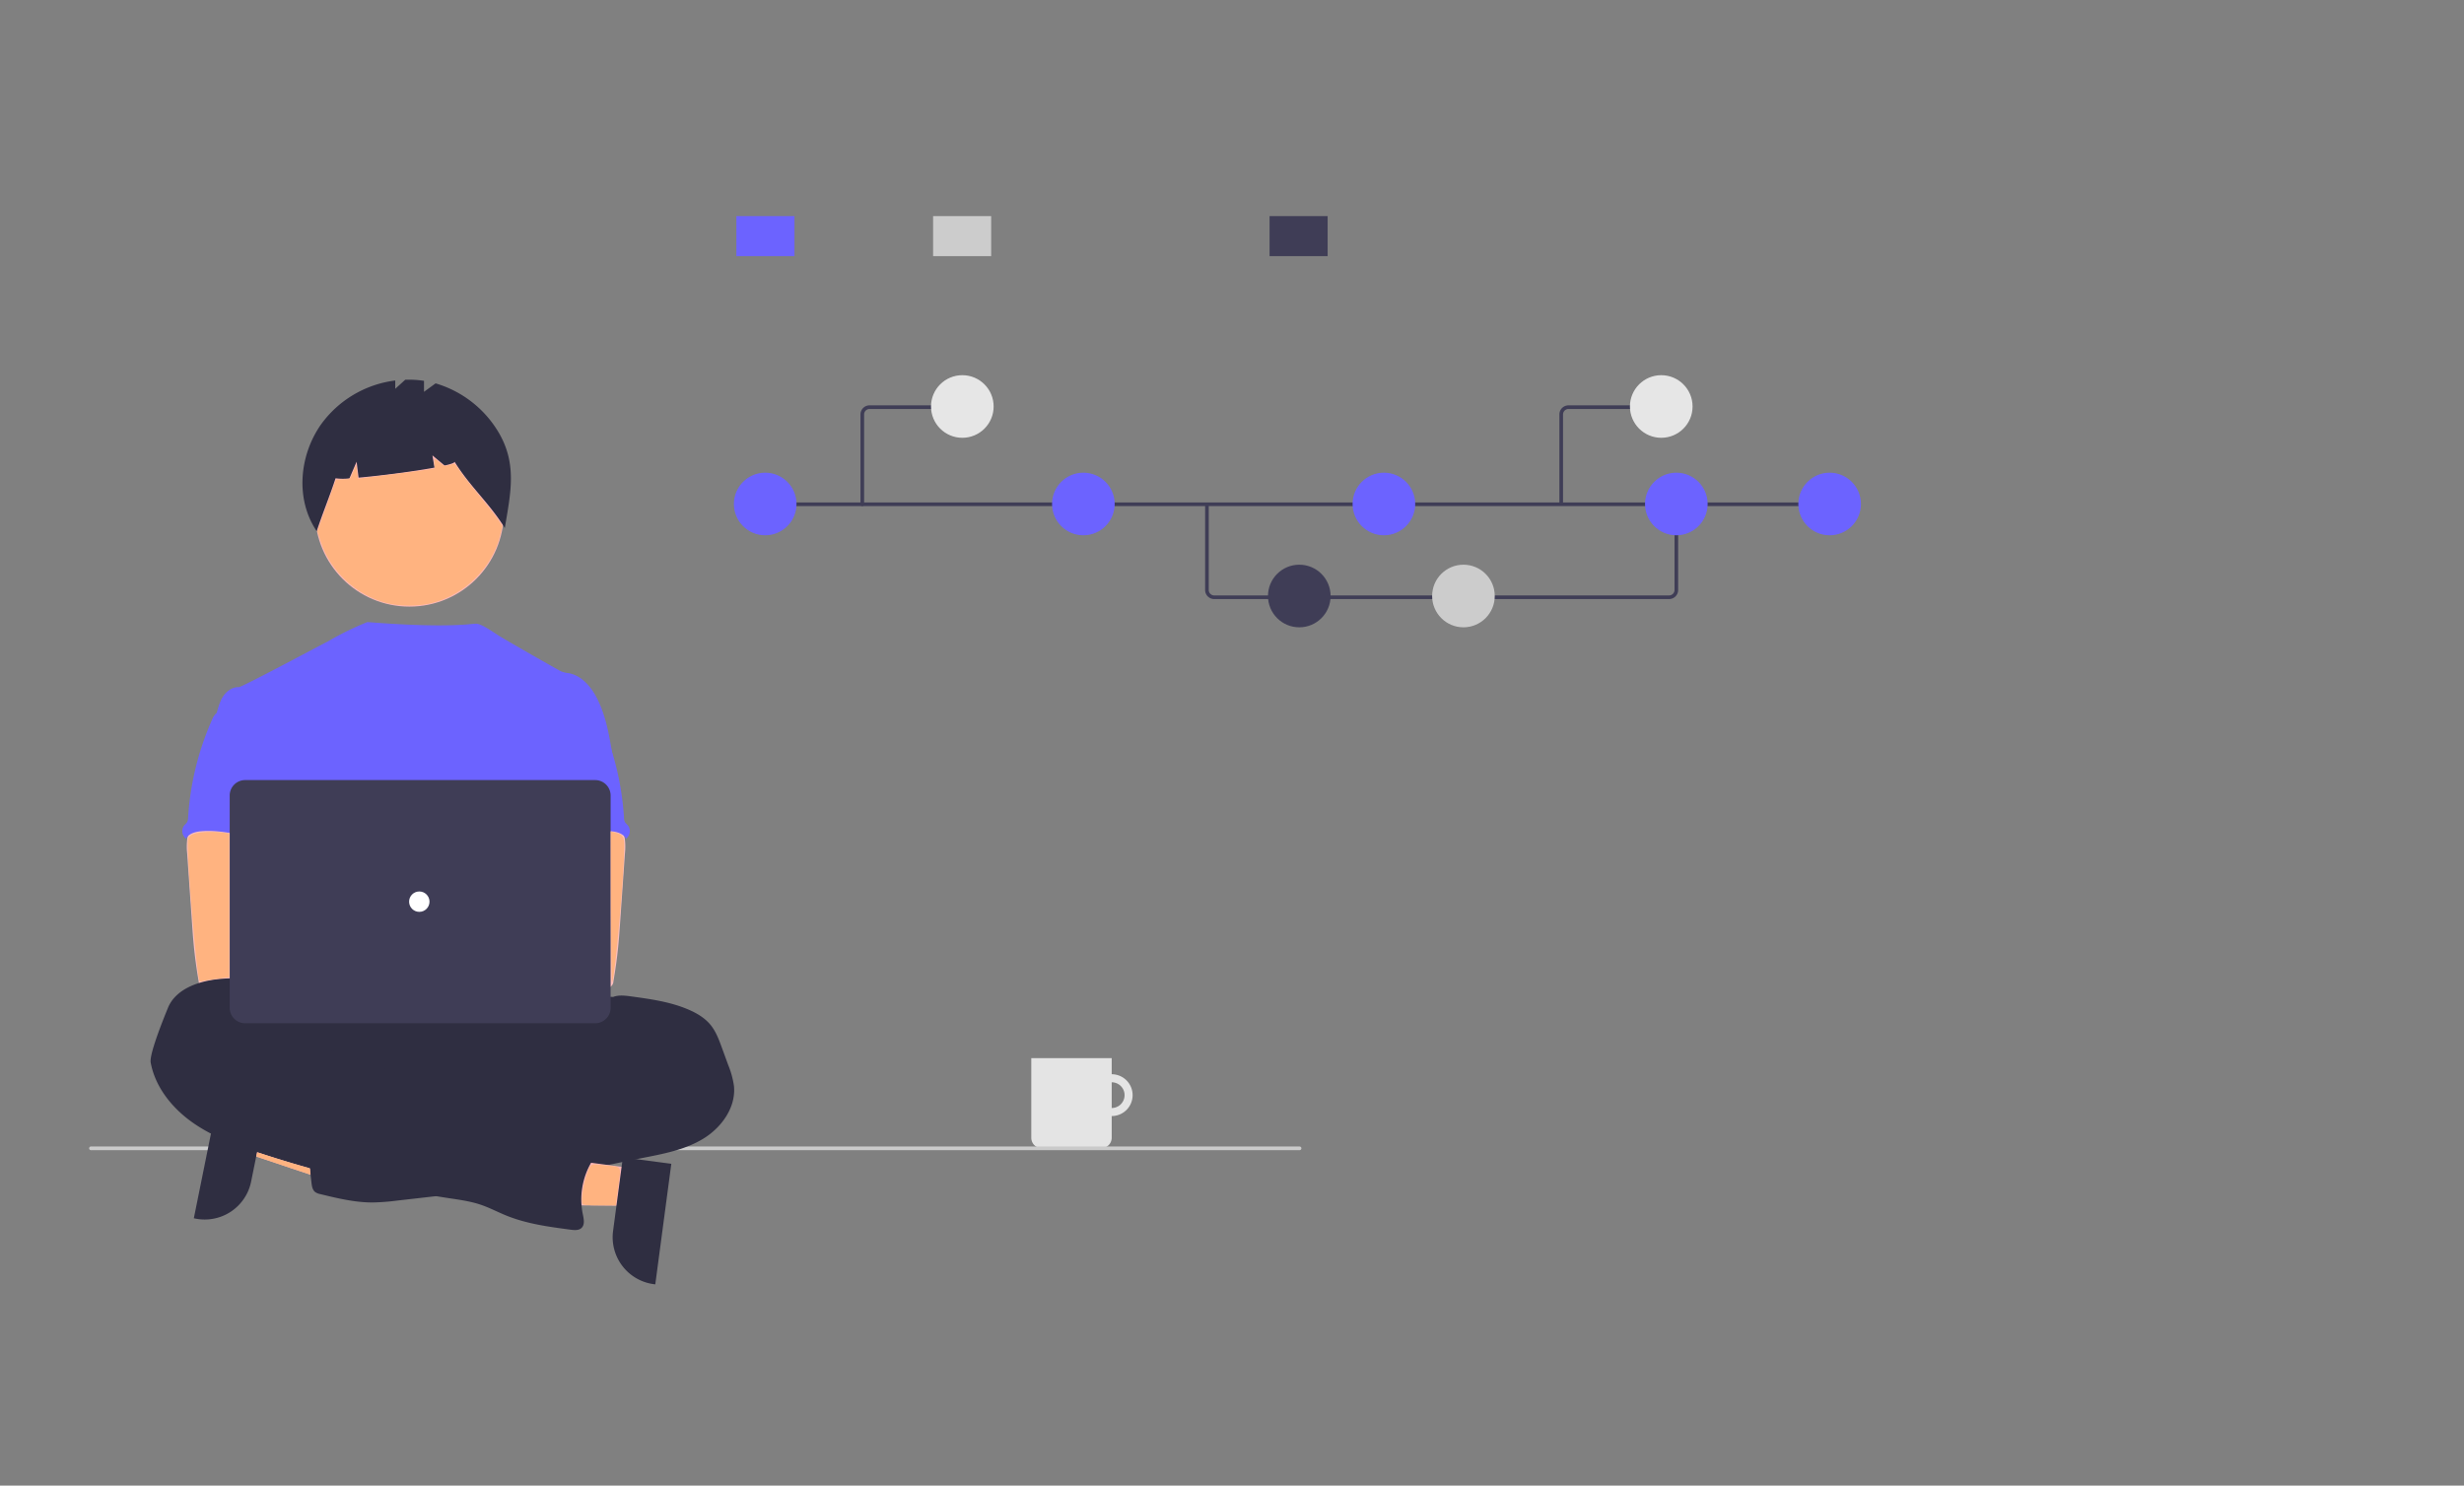 <?xml version="1.0" encoding="UTF-8" standalone="no"?>
<svg
   xmlns:dc="http://purl.org/dc/elements/1.1/"
   xmlns:cc="http://creativecommons.org/ns#"
   xmlns:rdf="http://www.w3.org/1999/02/22-rdf-syntax-ns#"
   xmlns:svg="http://www.w3.org/2000/svg"
   xmlns="http://www.w3.org/2000/svg"
   xmlns:sodipodi="http://sodipodi.sourceforge.net/DTD/sodipodi-0.dtd"
   xmlns:inkscape="http://www.inkscape.org/namespaces/inkscape"
   id="e7334088-53de-4589-99a2-090044ddfc90"
   data-name="Layer 1"
   width="973.461"
   height="587.025"
   viewBox="0 0 973.461 587.025"
   version="1.1"
   sodipodi:docname="undraw_version_control_3.svg"
   inkscape:version="1.0.2 (e86c870879, 2021-01-15)">
  <rect x="0" y="0" width="973.461" height="587.025" fill="#808080" stroke="none"/>
  <defs
     id="defs55" />
  <sodipodi:namedview
     pagecolor="#ffffff"
     bordercolor="#666666"
     borderopacity="1"
     objecttolerance="10"
     gridtolerance="10"
     guidetolerance="10"
     inkscape:pageopacity="0"
     inkscape:pageshadow="2"
     inkscape:window-width="1920"
     inkscape:window-height="961"
     id="namedview53"
     showgrid="false"
     inkscape:zoom="1.3593966"
     inkscape:cx="448.66262"
     inkscape:cy="281.73142"
     inkscape:window-x="0"
     inkscape:window-y="31"
     inkscape:window-maximized="1"
     inkscape:current-layer="e7334088-53de-4589-99a2-090044ddfc90" />
  <g
     id="f9b32178-6d95-472d-b482-6662972666de"
     data-name="Group 100"
     transform="matrix(0.719,0,0,0.719,35.215,85.395)">
    <path
       id="f4b94a19-cbe0-459a-95a6-6ea3b3d72055"
       data-name="Path 1465"
       d="m 675.147,628.1 a 11.49,11.49 0 1 0 11.49,11.49 v 0 a 11.49,11.49 0 0 0 -11.49,-11.49 z m 0,18.561 a 7.071,7.071 0 1 1 7.071,-7.071 v 6e-5 a 7.071,7.071 0 0 1 -7.071,7.071 z"
       transform="translate(-113.269,-156.487)"
       fill="#e4e4e4" />
    <path
       id="abc0e0b3-f22e-4bee-9929-c6879640924e"
       data-name="Path 1467"
       d="m 630.954,619.261 h 44.193 v 43.739 a 5.757,5.757 0 0 1 -5.757,5.757 h -32.679 a 5.757,5.757 0 0 1 -5.757,-5.757 z"
       transform="translate(-113.269,-156.487)"
       fill="#e4e4e4" />
  </g>
  <path
     id="e24b6f19-a0a0-4e73-9cfc-bbb7635ad236"
     data-name="Path 944"
     d="M 513.501,454.48 H 35.86 a 0.723,0.723 0 0 1 0,-1.438 H 513.501 a 0.723,0.723 0 0 1 0,1.438 z"
     fill="#cacaca"
     style="stroke-width:0.719" />
  <polygon
     points="85.302,514.694 161.695,540.208 167.759,510.228 89.41,494.381 "
     fill="#ffb6b6"
     id="polygon6"
     transform="matrix(0.719,0,0,0.719,35.215,85.395)" />
  <path
     d="m 105.031,438.135 -5.818,28.765 -2.3e-4,8.7e-4 a 18.704,18.704 0 0 1 -22.04,14.623 l -0.596,-0.121 9.526,-47.097 z"
     fill="#2f2e41"
     id="path8"
     style="stroke-width:0.719" />
  <circle
     id="fd4e5ab9-ffc8-4bbb-9267-3af70c31dae1"
     data-name="Ellipse 276"
     cx="161.759"
     cy="202.399"
     r="37.3"
     fill="#feb8b8"
     style="stroke-width:0.719" />
  <path
     id="a8c9bbe2-1461-49cf-8211-f8d251166dc5"
     data-name="Path 1461"
     d="m 196.597,170.22 a 43.078,43.078 0 0 0 -24.507,-18.734 l -4.579,3.342 v -4.339 a 39.652,39.652 0 0 0 -7.407,-0.431 l -3.951,3.575 v -3.278 a 42.667,42.667 0 0 0 -29.434,17.508 c -8.579,12.368 -10.028,29.575 -1.589,42.043 2.316,-7.119 5.128,-13.798 7.445,-20.917 a 21.069,21.069 0 0 0 5.489,0.027 l 2.818,-6.576 0.787,6.298 c 8.735,-0.761 21.692,-2.432 29.973,-3.963 l -0.805,-4.832 4.818,4.015 c 2.537,-0.584 4.043,-1.114 3.919,-1.519 6.159,9.929 13.696,16.271 19.855,26.2 2.339,-14.001 5.031,-25.642 -2.832,-38.418 z"
     fill="#2f2e41"
     style="stroke-width:0.719" />
  <ellipse
     id="f6be96d1-713f-4c17-812c-ecd79c56fe95"
     data-name="Ellipse 260"
     cx="173.895"
     cy="419.616"
     rx="96.041"
     ry="26.864"
     fill="#2f2e41"
     style="stroke-width:0.719" />
  <path
     d="m 241.98,298.316 c -1.283,-7.716 -2.606,-15.581 -6.192,-22.532 -2.357,-4.553 -6.099,-8.892 -11.142,-9.792 a 10.779,10.779 0 0 1 -2.901,-0.672 c -1.478,-0.712 -21.338,-12.049 -24.494,-14.024 -2.71,-1.695 -6.989,-4.834 -9.146,-4.834 -2.17,-0.048 -10.492,1.889 -42.973,-0.65 a 117.312,117.312 0 0 0 -15.827,7.782 c -0.105,-0.069 -33.712,17.978 -34.975,17.931 -2.391,-0.101 -4.614,1.43 -5.984,3.358 -1.37,1.928 -2.013,4.315 -2.686,6.622 7.34,16.347 14.057,32.715 21.398,49.062 a 4.186,4.186 0 0 1 0.531,2.013 4.914,4.914 0 0 1 -0.913,2.013 c -3.6,5.783 -3.486,13.056 -3.092,19.853 0.394,6.797 0.88,13.976 -2.157,20.068 -0.826,1.673 -1.901,3.204 -2.686,4.876 -1.84,3.788 -2.505,15.904 -1.43,19.974 l 134.66,3.858 c -2.895,-7.959 10.011,-104.906 10.011,-104.906 z"
     fill="#6c63ff"
     id="path13"
     style="stroke-width:0.719" />
  <path
     id="eb41f72e-aba6-4a16-bf55-c7027d2f1a4b"
     data-name="Path 1421"
     d="m 74.019,331.291 a 23.775,23.775 0 0 0 -0.081,5.863 l 1.93,27.718 c 0.181,2.612 0.36,5.218 0.605,7.824 0.463,5.057 1.155,10.074 2.013,15.084 a 2.686,2.686 0 0 0 2.753,2.612 c 8.496,1.798 17.274,1.726 25.945,1.236 13.231,-0.738 47.081,-2.136 49.149,-4.822 2.068,-2.687 0.863,-7.032 -1.834,-9.204 -2.697,-2.172 -47.367,-7.468 -47.367,-7.468 0.436,-3.459 1.753,-6.716 3.002,-10 2.244,-5.825 4.339,-11.84 4.379,-18.08 0.04,-6.239 -2.31,-12.8 -7.422,-16.374 -4.204,-2.935 -9.618,-3.479 -14.741,-3.358 -3.728,0.107 -10.169,-0.786 -13.573,0.672 -2.694,1.187 -4.256,5.659 -4.76,8.297 z"
     fill="#fbbebe"
     style="stroke-width:0.719" />
  <path
     id="a363f2f7-2464-40a1-ad01-344825aa0b75"
     data-name="Path 1423"
     d="m 242.219,393.947 c 2.236,-0.853 4.701,-0.544 7.099,-0.221 7.717,1.054 15.548,2.136 22.701,5.218 3.358,1.438 6.555,3.358 8.825,6.184 2.013,2.546 3.19,5.662 4.305,8.731 l 2.579,7.066 a 34.013,34.013 0 0 1 2.25,8.281 c 0.806,8.456 -4.977,16.427 -12.25,20.82 -7.274,4.393 -15.836,5.957 -24.178,7.596 -8.342,1.639 -16.717,3.452 -25.024,5.373 a 100.734,100.734 0 0 1 -11.774,2.317 c -8.892,1.007 -18.187,-0.477 -26.636,2.465 -3.358,1.176 -6.656,2.922 -10.139,3.734 a 63.096,63.096 0 0 1 -7.012,1.068 l -15.991,1.826 a 87.234,87.234 0 0 1 -9.805,0.752 c -6.984,0 -13.855,-1.654 -20.638,-3.308 a 5.219,5.219 0 0 1 -2.013,-0.813 c -1.074,-0.846 -1.309,-2.344 -1.464,-3.7 q -1.028,-9.007 -1.798,-18.032 c -0.161,-1.954 -0.282,-4.07 0.786,-5.715 1.343,-2.013 3.963,-2.646 6.354,-3.036 a 165.806,165.806 0 0 1 30.68,-2.129 c 3.902,-3.902 10.336,-3.922 15.447,-6.045 a 45.947,45.947 0 0 0 5.447,-2.962 71.19,71.19 0 0 1 29.907,-9.449 27.839,27.839 0 0 0 6.119,-0.873 c 3.955,-1.229 7.563,-4.574 11.625,-3.754 0.503,-1.39 0.853,-3.251 2.013,-4.204 0.575,-0.49 1.289,-0.819 1.82,-1.343 1.122,-1.135 1.222,-2.922 1.054,-4.506 -0.168,-1.585 -0.544,-3.21 -0.134,-4.755 a 6.573,6.573 0 0 1 0.746,-1.659 c 2.008,-3.475 5.05,-5.261 9.1,-4.925 z"
     fill="#2f2e41"
     style="stroke-width:0.719" />
  <path
     id="b53ad979-99f4-4c6e-a0f8-957060c42096"
     data-name="Path 1430"
     d="m 85.271,282.002 a 6.951,6.951 0 0 0 -1.491,2.384 112.738,112.738 0 0 0 -9.47,38.698 3.869,3.869 0 0 1 -0.436,1.874 8.2,8.2 0 0 1 -0.987,1.068 3.708,3.708 0 0 0 0.443,5.225 q 0.092,0.077 0.188,0.148 c 1.108,-2.085 3.761,-2.767 6.119,-2.948 11.29,-0.893 22.317,4.359 33.641,3.963 -0.799,-2.761 -1.948,-5.413 -2.599,-8.207 -2.881,-12.405 4.305,-25.911 -0.101,-37.859 -0.88,-2.391 -2.351,-4.742 -4.668,-5.789 a 12.433,12.433 0 0 0 -2.989,-0.791 c -2.861,-0.517 -8.557,-2.727 -11.323,-1.84 -1.021,0.329 -1.424,1.289 -2.27,1.87 -1.286,0.821 -2.991,1.123 -4.057,2.205 z"
     fill="#6c63ff"
     style="stroke-width:0.719" />
  <path
     id="a1197c30-bfd4-4098-bcf9-2468e7a33bf1"
     data-name="Path 1421"
     d="m 242.06,322.994 c -3.405,-1.458 -9.846,-0.564 -13.573,-0.672 -5.123,-0.121 -10.537,0.424 -14.741,3.358 -5.111,3.575 -7.462,10.135 -7.422,16.374 0.04,6.239 2.136,12.255 4.379,18.08 1.249,3.284 2.566,6.542 3.002,10 0,0 -44.67,5.296 -47.367,7.468 -2.697,2.172 -3.902,6.518 -1.834,9.204 2.068,2.686 66.598,5.384 75.094,3.586 a 2.686,2.686 0 0 0 2.753,-2.612 c 0.859,-5.01 1.55,-10.027 2.013,-15.084 0.245,-2.606 0.424,-5.212 0.605,-7.824 l 1.93,-27.718 a 23.776,23.776 0 0 0 -0.081,-5.863 c -0.503,-2.638 -2.065,-7.111 -4.76,-8.297 z"
     fill="#fbbebe"
     style="stroke-width:0.719" />
  <path
     id="ebe46053-6aac-4aa7-8615-21a6fa79538d"
     data-name="Path 1430"
     d="m 231.511,279.798 c -0.846,-0.58 -1.249,-1.54 -2.27,-1.87 -2.766,-0.887 -8.462,1.323 -11.323,1.84 a 12.433,12.433 0 0 0 -2.989,0.791 c -2.317,1.048 -3.787,3.398 -4.668,5.789 -4.406,11.948 2.781,25.454 -0.101,37.859 -0.651,2.794 -1.801,5.446 -2.599,8.207 11.323,0.396 22.351,-4.856 33.641,-3.963 2.358,0.181 5.011,0.863 6.119,2.948 q 0.096,-0.071 0.188,-0.148 a 3.708,3.708 0 0 0 0.443,-5.225 8.199,8.199 0 0 1 -0.987,-1.068 3.869,3.869 0 0 1 -0.436,-1.874 112.738,112.738 0 0 0 -9.47,-38.698 6.951,6.951 0 0 0 -1.491,-2.384 c -1.066,-1.081 -2.771,-1.384 -4.057,-2.205 z"
     fill="#6c63ff"
     style="stroke-width:0.719" />
  <polygon
     points="296.513,543.921 215.975,543.166 220.005,512.846 299.243,523.378 "
     fill="#ffb6b6"
     id="polygon20"
     transform="matrix(0.719,0,0,0.719,35.215,85.395)" />
  <path
     d="m 265.216,459.883 -6.331,47.632 -0.602,-0.08 a 18.704,18.704 0 0 1 -16.076,-21.003 l 1.7e-4,-8.7e-4 3.867,-29.092 z"
     fill="#2f2e41"
     id="path22"
     style="stroke-width:0.719" />
  <path
     id="a0b0f7ea-4ed9-4447-aa64-e2335b2c3196"
     data-name="Path 1427"
     d="m 114.148,401.423 c 0,0.672 -1.054,0 -1.151,-0.719 -0.739,-5.433 -5.051,-9.913 -10.074,-12.089 -5.024,-2.176 -10.746,-2.29 -16.186,-1.773 -8.227,0.779 -17.462,3.929 -20.471,11.619 -0.712,1.798 -7.381,17.805 -6.73,21.404 1.753,9.604 8.321,17.818 16.28,23.507 7.959,5.689 17.258,9.087 26.534,12.153 a 460.177,460.177 0 0 0 75.221,17.966 c 4.137,0.625 8.315,1.202 12.277,2.532 3.546,1.189 6.864,2.968 10.33,4.366 8.059,3.236 16.73,4.392 25.32,5.528 1.464,0.188 3.143,0.322 4.225,-0.672 1.397,-1.294 0.935,-3.553 0.537,-5.413 a 29.114,29.114 0 0 1 3.432,-20.659 c 1.438,-2.418 3.308,-4.896 3.036,-7.694 -0.322,-3.264 -3.573,-5.574 -6.81,-6.099 -3.237,-0.524 -6.528,0.249 -9.78,0.672 a 5.239,5.239 0 0 1 -3.324,-0.329 6.641,6.641 0 0 1 -1.303,-1.155 14.728,14.728 0 0 0 -17.153,-2.397 c -1.202,0.672 -3.02,-0.826 -4.271,-1.39 l -14.124,-6.394 c -16.226,-7.34 -32.533,-14.715 -49.699,-19.363 a 10.437,10.437 0 0 1 -3.828,-1.592 c -0.853,-0.672 -1.464,-1.582 -2.25,-2.331 -1.713,-1.619 -4.099,-2.264 -6.152,-3.412 -2.053,-1.148 -4.355,-3.961 -3.885,-6.264 z"
     fill="#2f2e41"
     style="stroke-width:0.719" />
  <circle
     cx="150.712"
     cy="381.65"
     r="10.067"
     fill="#fbbebe"
     id="circle25"
     style="stroke-width:0.719" />
  <circle
     cx="173.004"
     cy="381.65"
     r="10.067"
     fill="#fbbebe"
     id="circle27"
     style="stroke-width:0.719" />
  <path
     d="M 235.146,404.335 H 96.838 a 6.098,6.098 0 0 1 -6.091,-6.09 v -83.907 a 6.098,6.098 0 0 1 6.091,-6.09 h 138.308 a 6.098,6.098 0 0 1 6.091,6.09 v 83.907 a 6.098,6.098 0 0 1 -6.091,6.09 z"
     fill="#3f3d56"
     id="path29"
     style="stroke-width:0.719" />
  <circle
     id="e793da3b-cee2-4a15-ae11-6dab45a6c728"
     data-name="Ellipse 263"
     cx="165.656"
     cy="356.291"
     r="4.03"
     fill="#ffffff"
     style="stroke-width:0.719" />
  <path
     d="M 659.401,236.728 H 479.707 a 3.6,3.6 0 0 1 -3.595,-3.595 v -33.869 h 1.438 v 33.869 a 2.16,2.16 0 0 0 2.157,2.157 h 179.694 a 2.16,2.16 0 0 0 2.157,-2.157 v -34.106 h 1.438 v 34.106 a 3.6,3.6 0 0 1 -3.595,3.595 z"
     fill="#3f3d56"
     id="path32"
     style="stroke-width:0.719" />
  <rect
     x="302.28"
     y="198.544"
     width="422.26"
     height="1.438"
     fill="#3f3d56"
     id="rect34"
     style="stroke-width:0.719" />
  <circle
     id="a67a4451-c7cc-402c-b29d-5a705f3c9418"
     data-name="Ellipse 264"
     cx="302.311"
     cy="199.151"
     r="12.37"
     fill="#6c63ff"
     style="stroke-width:0.719" />
  <circle
     id="abdb3fbf-f68e-433e-a33f-153626b38c76"
     data-name="Ellipse 266"
     cx="428.01"
     cy="199.151"
     r="12.37"
     fill="#6c63ff"
     style="stroke-width:0.719" />
  <circle
     id="ac293633-0933-4e21-a8aa-bc27ca4fbccc"
     data-name="Ellipse 268"
     cx="513.317"
     cy="235.509"
     r="12.37"
     fill="#3f3d56"
     style="stroke-width:0.719" />
  <circle
     id="a0cd768d-b738-4d4b-9ab3-78ab535c7573"
     data-name="Ellipse 269"
     cx="578.169"
     cy="235.509"
     r="12.37"
     fill="#cccccc"
     style="stroke-width:0.719" />
  <circle
     id="b9eb3d2e-31e0-4fe2-be5c-79abb86bc227"
     data-name="Ellipse 270"
     cx="546.743"
     cy="199.151"
     r="12.37"
     fill="#6c63ff"
     style="stroke-width:0.719" />
  <circle
     id="aa04baac-fce0-420a-b86a-4a97f3079928"
     data-name="Ellipse 271"
     cx="722.845"
     cy="199.151"
     r="12.37"
     fill="#6c63ff"
     style="stroke-width:0.719" />
  <circle
     id="e92cf92c-058e-415c-ba96-766a57ee18d9"
     data-name="Ellipse 272"
     cx="662.277"
     cy="199.151"
     r="12.37"
     fill="#6c63ff"
     style="stroke-width:0.719" />
  <rect
     id="ac5bf8cc-574d-4509-9338-881c836fd832"
     data-name="Rectangle 207"
     x="501.569"
     width="22.943"
     height="15.813"
     fill="#3f3d56"
     y="85.395"
     style="stroke-width:0.719" />
  <rect
     id="ad5a043d-52f1-4931-b771-e4991ef7f7f7"
     data-name="Rectangle 208"
     x="290.93"
     width="22.943"
     height="15.813"
     fill="#6c63ff"
     y="85.395"
     style="stroke-width:0.719" />
  <rect
     id="e5d95e83-bdd9-4322-95a9-5a9c4b449a8f"
     data-name="Rectangle 209"
     x="368.643"
     width="22.943"
     height="15.813"
     fill="#cccccc"
     y="85.395"
     style="stroke-width:0.719" />
  <path
     d="m 340.669,199.982 a 0.719,0.719 0 0 1 -0.719,-0.719 v -35.496 a 3.6,3.6 0 0 1 3.595,-3.595 h 35.001 a 0.719,0.719 0 0 1 0,1.438 h -35.001 a 2.16,2.16 0 0 0 -2.157,2.157 v 35.496 a 0.719,0.719 0 0 1 -0.719,0.719 z"
     fill="#3f3d56"
     id="path46"
     style="stroke-width:0.719" />
  <circle
     id="b0a7c1c1-8f27-441f-a84a-e44462cc473e"
     data-name="Ellipse 265"
     cx="380.191"
     cy="160.623"
     r="12.37"
     fill="#e6e6e6"
     style="stroke-width:0.719" />
  <path
     d="m 617.516,199.263 h -1.438 v -35.496 a 3.6,3.6 0 0 1 3.595,-3.595 h 35.001 v 1.438 H 619.673 a 2.16,2.16 0 0 0 -2.157,2.157 z"
     fill="#3f3d56"
     id="path49"
     style="stroke-width:0.719" />
  <circle
     id="b3140cf1-cdb8-48ff-81af-ce41ed4f5739"
     data-name="Ellipse 265"
     cx="656.319"
     cy="160.623"
     r="12.37"
     fill="#e6e6e6"
     style="stroke-width:0.719" />
  <path
     style="fill:#ffb380;stroke-width:0.529"
     d="m 152.589,238.26 c -11.868,-3.11 -21.906,-12.427 -25.749,-23.902 l -1.47,-4.39 3.678,-10.234 3.678,-10.234 2.694,-0.09 c 1.482,-0.049 2.786,-0.205 2.899,-0.345 0.113,-0.141 0.696,-1.422 1.297,-2.848 l 1.092,-2.592 0.376,2.736 0.376,2.736 2.461,-0.282 c 5.827,-0.667 23.292,-2.952 25.472,-3.333 l 2.38,-0.416 -0.186,-2.073 c -0.203,-2.256 -0.142,-2.248 2.858,0.363 0.89,0.774 1.413,0.85 2.906,0.422 1.002,-0.287 1.967,-0.522 2.146,-0.522 0.179,0 1.175,1.28 2.214,2.844 1.039,1.564 4.44,5.906 7.559,9.647 3.118,3.742 6.461,7.996 7.429,9.454 l 1.759,2.651 -0.758,3.245 c -3.034,12.981 -13.795,23.798 -27.049,27.188 -5.32,1.361 -12.815,1.35 -18.063,-0.025 z"
     id="path59" />
  <path
     style="fill:#ffb380;stroke-width:0.529"
     d="m 78.713,387.361 c -1.07,-3.252 -4.534,-43.834 -4.534,-53.124 0,-3.079 0.124,-3.456 1.424,-4.307 1.628,-1.067 7.505,-1.536 12.083,-0.964 l 2.891,0.361 v 28.419 28.419 l -4.956,0.626 c -2.726,0.344 -5.342,0.774 -5.814,0.955 -0.497,0.191 -0.958,0.028 -1.094,-0.387 z"
     id="path61" />
  <path
     style="fill:#ffb380;stroke-width:0.529"
     d="m 241.368,358.949 -0.034,-30.341 1.455,0.358 c 3.338,0.821 3.836,1.564 3.828,5.72 -0.019,10.924 -3.558,50.52 -4.785,53.544 -0.237,0.583 -0.446,-12.593 -0.464,-29.28 z"
     id="path63" />
  <path
     style="fill:#ffb380;stroke-width:0.529"
     d="m 230.032,475.505 c -0.497,-1.295 0.586,-8.318 1.76,-11.416 1.73,-4.565 1.232,-4.33 7.609,-3.589 6.555,0.762 6.031,-0.257 4.762,9.253 l -0.874,6.552 h -6.475 c -5.293,0 -6.531,-0.146 -6.782,-0.801 z"
     id="path71" />
  <path
     style="fill:#ffb380;stroke-width:0.094"
     d="m 111.897,460.584 c -5.769,-1.939 -10.516,-3.552 -10.55,-3.586 -0.102,-0.102 0.249,-1.683 0.364,-1.639 0.273,0.104 5.597,1.813 7.584,2.435 3.931,1.23 7.371,2.252 12.63,3.754 l 0.473,0.135 0.111,1.065 c 0.138,1.323 0.138,1.372 -0.006,1.366 -0.064,-0.003 -4.837,-1.591 -10.606,-3.53 z"
     id="path73" />
</svg>

